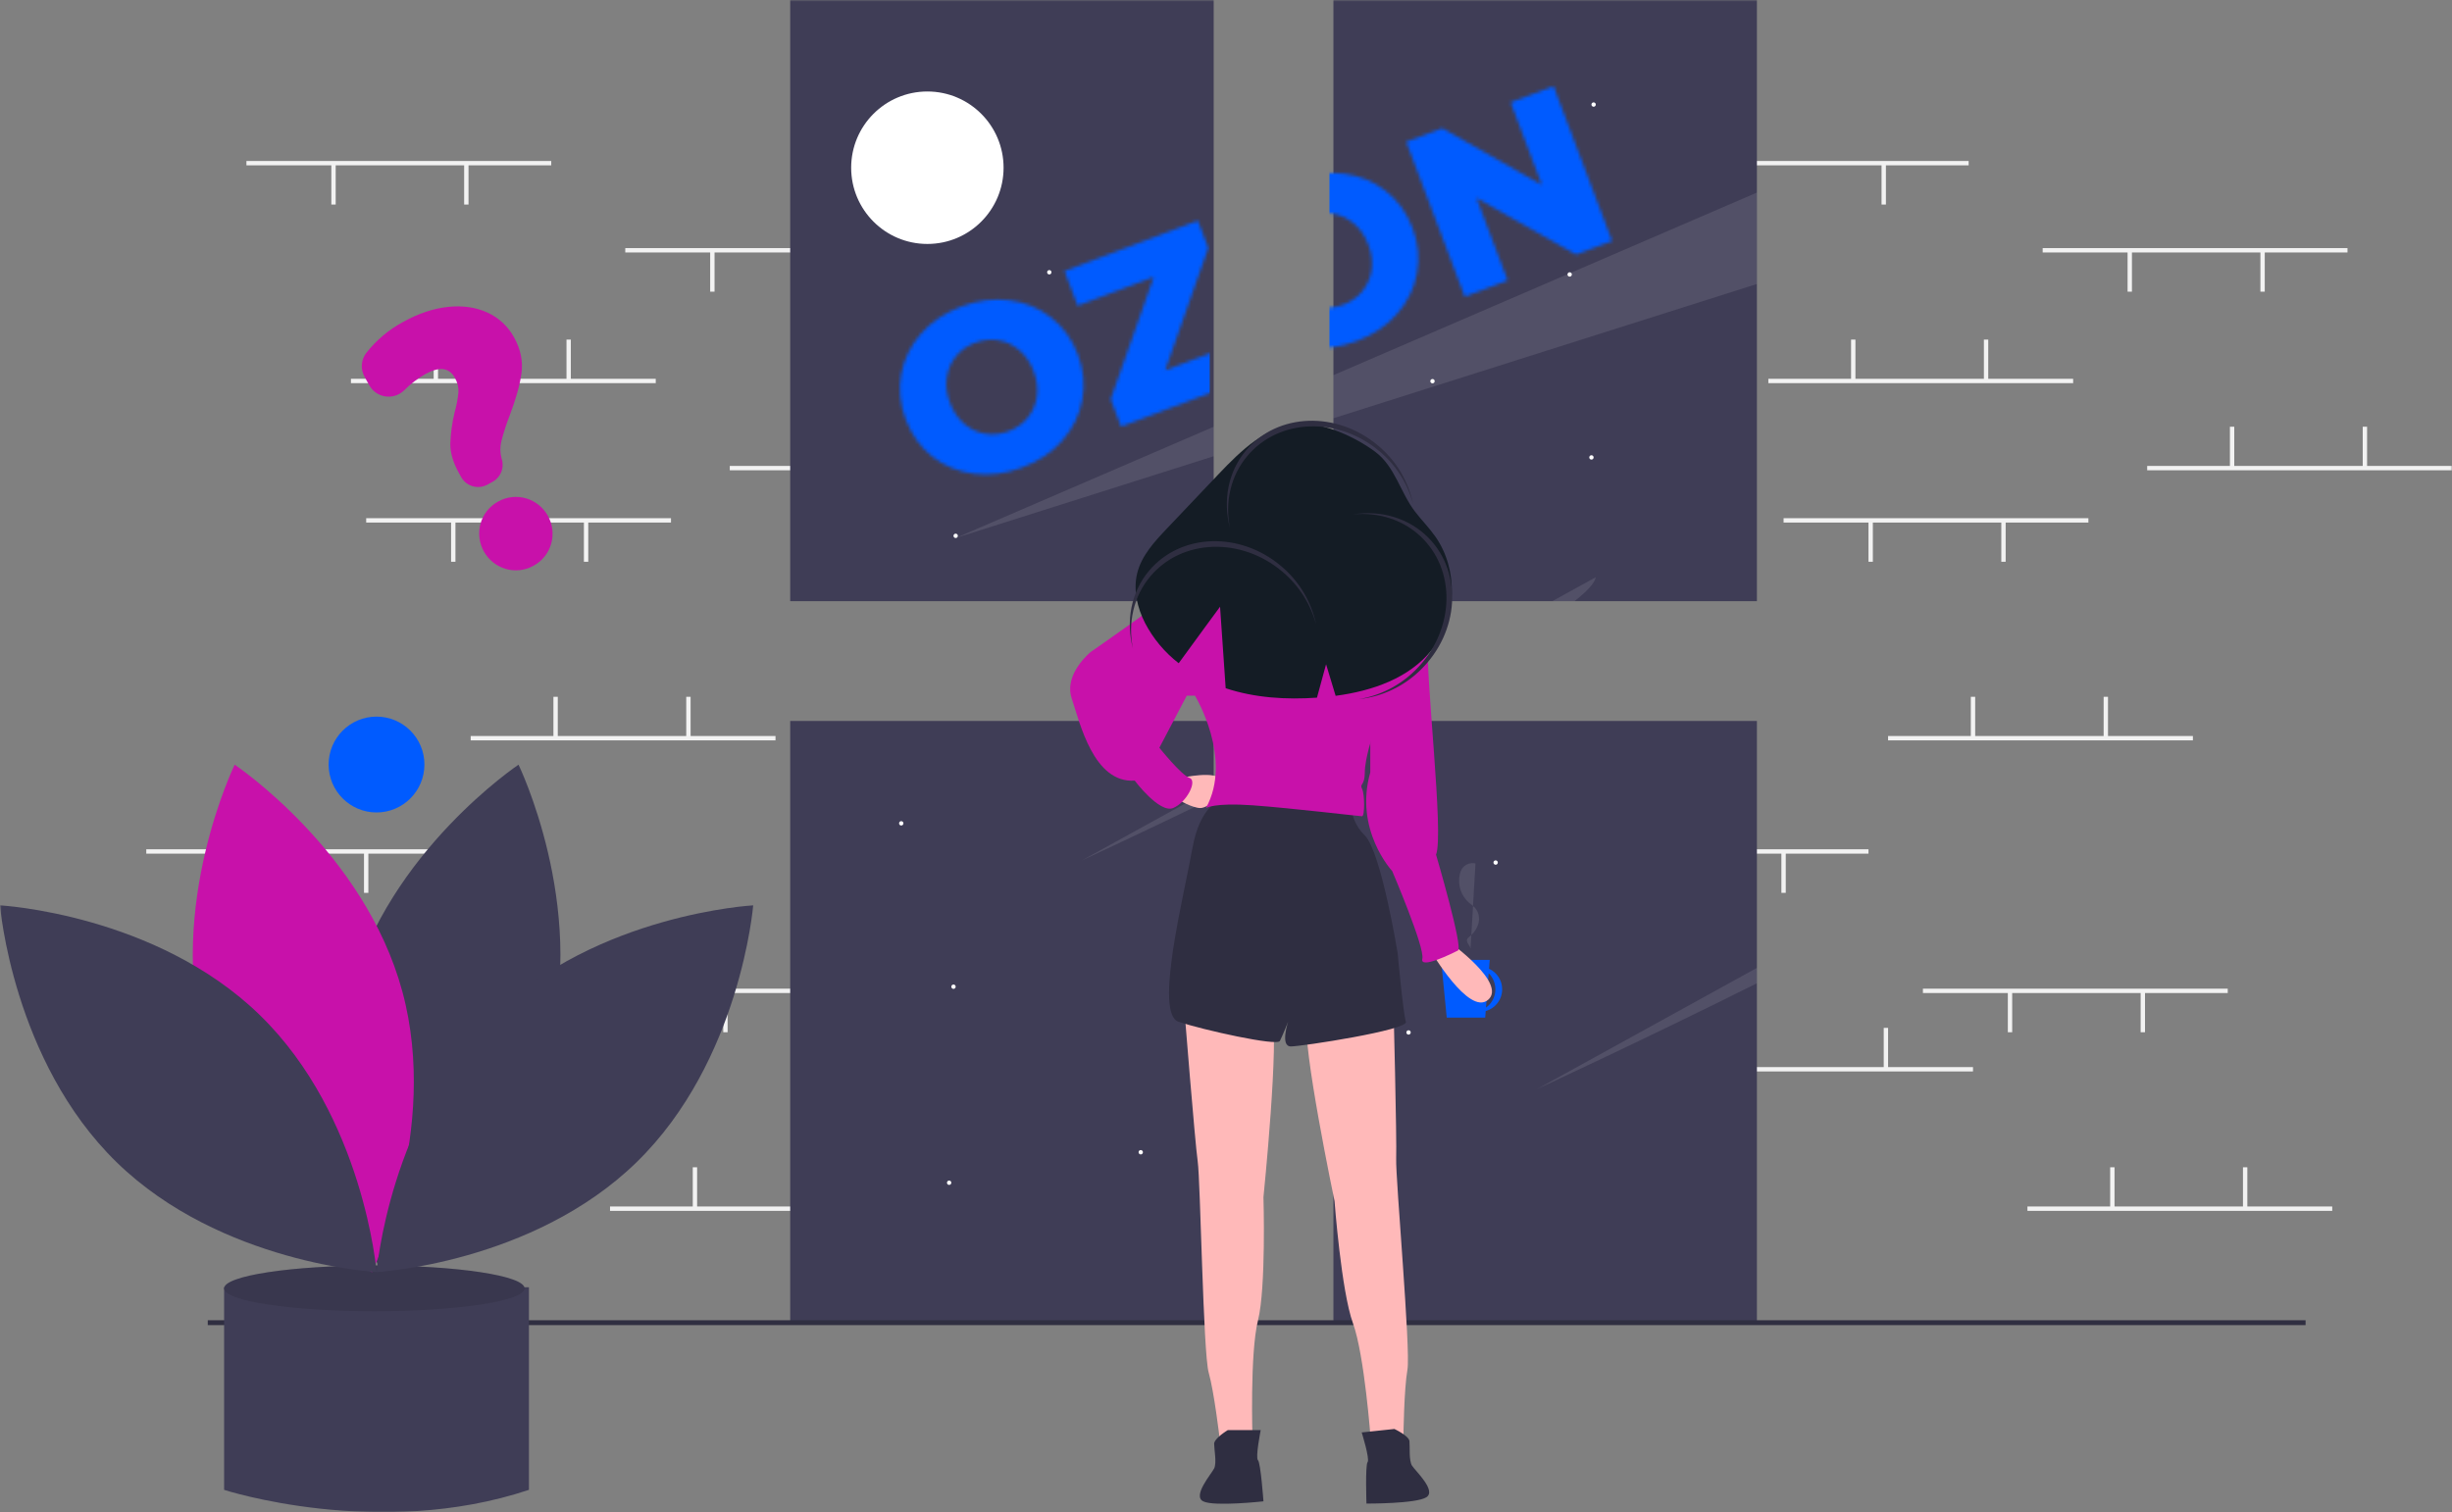 <?xml version="1.0" encoding="UTF-8"?> <svg xmlns="http://www.w3.org/2000/svg" width="736" height="454" viewBox="0 0 736 454" fill="none"><rect x="0" y="0" width="736" height="454" fill="#808080" stroke="none"/> <mask id="mask0_3_128" style="mask-type:luminance" maskUnits="userSpaceOnUse" x="0" y="0" width="736" height="454"> <path d="M736 0H0V454H736V0Z" fill="white"></path> </mask> <g mask="url(#mask0_3_128)"> <path d="M196.833 113.73H105.338V115.038H196.833V113.73Z" fill="#F2F2F2"></path> <path d="M131.48 101.959H130.173V114.057H131.48V101.959Z" fill="#F2F2F2"></path> <path d="M171.346 101.959H170.039V114.057H171.346V101.959Z" fill="#F2F2F2"></path> <path d="M165.464 48.334H73.969V49.641H165.464V48.334Z" fill="#F2F2F2"></path> <path d="M140.629 49.315H139.322V61.413H140.629V49.315Z" fill="#F2F2F2"></path> <path d="M100.764 49.315H99.457V61.413H100.764V49.315Z" fill="#F2F2F2"></path> <path d="M310.549 139.889H219.054V141.197H310.549V139.889Z" fill="#F2F2F2"></path> <path d="M245.195 128.118H243.888V140.216H245.195V128.118Z" fill="#F2F2F2"></path> <path d="M285.06 128.118H283.753V140.216H285.06V128.118Z" fill="#F2F2F2"></path> <path d="M279.179 74.492H187.684V75.8H279.179V74.492Z" fill="#F2F2F2"></path> <path d="M254.345 75.473H253.038V87.572H254.345V75.473Z" fill="#F2F2F2"></path> <path d="M214.479 75.473H213.172V87.572H214.479V75.473Z" fill="#F2F2F2"></path> <path d="M274.604 362.239H183.109V363.547H274.604V362.239Z" fill="#F2F2F2"></path> <path d="M209.25 350.467H207.943V362.566H209.25V350.467Z" fill="#F2F2F2"></path> <path d="M249.116 350.467H247.809V362.566H249.116V350.467Z" fill="#F2F2F2"></path> <path d="M243.234 296.842H151.739V298.15H243.234V296.842Z" fill="#F2F2F2"></path> <path d="M218.4 297.823H217.093V309.921H218.4V297.823Z" fill="#F2F2F2"></path> <path d="M178.535 297.823H177.228V309.921H178.535V297.823Z" fill="#F2F2F2"></path> <path d="M232.778 220.981H141.283V222.289H232.778V220.981Z" fill="#F2F2F2"></path> <path d="M167.424 209.21H166.117V221.308H167.424V209.21Z" fill="#F2F2F2"></path> <path d="M207.29 209.21H205.983V221.308H207.29V209.21Z" fill="#F2F2F2"></path> <path d="M201.408 155.584H109.913V156.892H201.408V155.584Z" fill="#F2F2F2"></path> <path d="M176.574 156.565H175.267V168.664H176.574V156.565Z" fill="#F2F2F2"></path> <path d="M136.708 156.565H135.401V168.664H136.708V156.565Z" fill="#F2F2F2"></path> <path d="M166.771 320.385H75.276V321.693H166.771V320.385Z" fill="#F2F2F2"></path> <path d="M101.417 308.613H100.11V320.712H101.417V308.613Z" fill="#F2F2F2"></path> <path d="M141.283 308.613H139.976V320.712H141.283V308.613Z" fill="#F2F2F2"></path> <path d="M135.401 254.988H43.906V256.296H135.401V254.988Z" fill="#F2F2F2"></path> <path d="M110.567 255.969H109.26V268.067H110.567V255.969Z" fill="#F2F2F2"></path> <path d="M70.701 255.969H69.394V268.067H70.701V255.969Z" fill="#F2F2F2"></path> <path d="M622.285 113.73H530.79V115.038H622.285V113.73Z" fill="#F2F2F2"></path> <path d="M556.931 101.959H555.624V114.057H556.931V101.959Z" fill="#F2F2F2"></path> <path d="M596.797 101.959H595.49V114.057H596.797V101.959Z" fill="#F2F2F2"></path> <path d="M590.915 48.334H499.42V49.641H590.915V48.334Z" fill="#F2F2F2"></path> <path d="M566.081 49.315H564.774V61.413H566.081V49.315Z" fill="#F2F2F2"></path> <path d="M526.215 49.315H524.908V61.413H526.215V49.315Z" fill="#F2F2F2"></path> <path d="M736 139.889H644.505V141.197H736V139.889Z" fill="#F2F2F2"></path> <path d="M670.646 128.118H669.339V140.216H670.646V128.118Z" fill="#F2F2F2"></path> <path d="M710.512 128.118H709.205V140.216H710.512V128.118Z" fill="#F2F2F2"></path> <path d="M704.63 74.492H613.135V75.8H704.63V74.492Z" fill="#F2F2F2"></path> <path d="M679.796 75.473H678.489V87.572H679.796V75.473Z" fill="#F2F2F2"></path> <path d="M639.93 75.473H638.623V87.572H639.93V75.473Z" fill="#F2F2F2"></path> <path d="M700.055 362.239H608.561V363.547H700.055V362.239Z" fill="#F2F2F2"></path> <path d="M634.702 350.467H633.395V362.566H634.702V350.467Z" fill="#F2F2F2"></path> <path d="M674.568 350.467H673.261V362.566H674.568V350.467Z" fill="#F2F2F2"></path> <path d="M668.686 296.842H577.191V298.15H668.686V296.842Z" fill="#F2F2F2"></path> <path d="M643.852 297.823H642.544V309.921H643.852V297.823Z" fill="#F2F2F2"></path> <path d="M603.986 297.823H602.679V309.921H603.986V297.823Z" fill="#F2F2F2"></path> <path d="M658.229 220.981H566.734V222.289H658.229V220.981Z" fill="#F2F2F2"></path> <path d="M592.876 209.21H591.569V221.308H592.876V209.21Z" fill="#F2F2F2"></path> <path d="M632.742 209.21H631.435V221.308H632.742V209.21Z" fill="#F2F2F2"></path> <path d="M626.86 155.584H535.365V156.892H626.86V155.584Z" fill="#F2F2F2"></path> <path d="M602.025 156.565H600.718V168.664H602.025V156.565Z" fill="#F2F2F2"></path> <path d="M562.16 156.565H560.853V168.664H562.16V156.565Z" fill="#F2F2F2"></path> <path d="M592.222 320.385H500.727V321.693H592.222V320.385Z" fill="#F2F2F2"></path> <path d="M526.869 308.613H525.562V320.712H526.869V308.613Z" fill="#F2F2F2"></path> <path d="M566.734 308.613H565.427V320.712H566.734V308.613Z" fill="#F2F2F2"></path> <path d="M560.852 254.988H469.357V256.296H560.852V254.988Z" fill="#F2F2F2"></path> <path d="M536.018 255.969H534.711V268.067H536.018V255.969Z" fill="#F2F2F2"></path> <path d="M496.153 255.969H494.846V268.067H496.153V255.969Z" fill="#F2F2F2"></path> <path d="M364.303 0H237.19V180.496H364.303V0Z" fill="#3F3D56"></path> <path d="M527.36 216.464H400.247V396.959H527.36V216.464Z" fill="#3F3D56"></path> <path d="M527.36 0H400.247V180.496H527.36V0Z" fill="#3F3D56"></path> <path d="M364.303 216.464H237.19V396.959H364.303V216.464Z" fill="#3F3D56"></path> <path d="M692.051 396.391H62.363V397.856H692.051V396.391Z" fill="#2F2E41"></path> <path d="M74.46 386.496H67.271V447.315C67.271 447.315 113.672 462.357 158.766 447.315V386.496H74.46Z" fill="#3F3D56"></path> <path d="M112.365 393.689C137.27 393.689 157.459 390.615 157.459 386.823C157.459 383.03 137.27 379.956 112.365 379.956C87.46 379.956 67.271 383.03 67.271 386.823C67.271 390.615 87.46 393.689 112.365 393.689Z" fill="#3F3D56"></path> <path opacity="0.1" d="M112.365 393.689C137.27 393.689 157.459 390.615 157.459 386.823C157.459 383.03 137.27 379.956 112.365 379.956C87.46 379.956 67.271 383.03 67.271 386.823C67.271 390.615 87.46 393.689 112.365 393.689Z" fill="black"></path> <path d="M164.784 313.831C153.408 355.91 114.444 381.971 114.444 381.971C114.444 381.971 93.923 339.808 105.299 297.728C116.674 255.649 155.639 229.588 155.639 229.588C155.639 229.588 176.159 271.751 164.784 313.831Z" fill="#3F3D56"></path> <path d="M61.296 313.831C72.672 355.91 111.636 381.971 111.636 381.971C111.636 381.971 132.157 339.808 120.781 297.728C109.406 255.649 70.441 229.588 70.441 229.588C70.441 229.588 49.92 271.751 61.296 313.831Z" fill="#C811AA"></path> <path d="M78.012 304.787C109.227 335.194 113.04 381.937 113.04 381.937C113.04 381.937 66.243 379.38 35.028 348.973C3.813 318.566 0 271.824 0 271.824C0 271.824 46.797 274.381 78.012 304.787Z" fill="#3F3D56"></path> <path d="M148.068 304.787C116.853 335.194 113.04 381.937 113.04 381.937C113.04 381.937 159.837 379.38 191.052 348.973C222.267 318.566 226.08 271.824 226.08 271.824C226.08 271.824 179.283 274.381 148.068 304.787Z" fill="#3F3D56"></path> <path d="M113.018 243.93C120.959 243.93 127.396 237.489 127.396 229.543C127.396 221.597 120.959 215.156 113.018 215.156C105.078 215.156 98.641 221.597 98.641 229.543C98.641 237.489 105.078 243.93 113.018 243.93Z" fill="#005BFF"></path> <path d="M287.512 98.749C288.595 98.749 289.473 97.871 289.473 96.788C289.473 95.704 288.595 94.826 287.512 94.826C286.43 94.826 285.552 95.704 285.552 96.788C285.552 97.871 286.43 98.749 287.512 98.749Z" fill="white"></path> <path d="M278.363 73.245C290.996 73.245 301.237 62.997 301.237 50.356C301.237 37.715 290.996 27.467 278.363 27.467C265.73 27.467 255.489 37.715 255.489 50.356C255.489 62.997 265.73 73.245 278.363 73.245Z" fill="white"></path> <path d="M314.961 82.4C315.322 82.4 315.614 82.107 315.614 81.746C315.614 81.385 315.322 81.092 314.961 81.092C314.6 81.092 314.307 81.385 314.307 81.746C314.307 82.107 314.6 82.4 314.961 82.4Z" fill="white"></path> <path d="M429.983 115.098C430.344 115.098 430.637 114.806 430.637 114.444C430.637 114.083 430.344 113.791 429.983 113.791C429.622 113.791 429.33 114.083 429.33 114.444C429.33 114.806 429.622 115.098 429.983 115.098Z" fill="white"></path> <path d="M422.794 310.636C423.155 310.636 423.448 310.343 423.448 309.982C423.448 309.62 423.155 309.328 422.794 309.328C422.433 309.328 422.141 309.62 422.141 309.982C422.141 310.343 422.433 310.636 422.794 310.636Z" fill="white"></path> <path d="M284.898 355.759C285.259 355.759 285.552 355.466 285.552 355.105C285.552 354.744 285.259 354.451 284.898 354.451C284.537 354.451 284.245 354.744 284.245 355.105C284.245 355.466 284.537 355.759 284.898 355.759Z" fill="white"></path> <path d="M477.691 137.988C478.052 137.988 478.345 137.695 478.345 137.334C478.345 136.972 478.052 136.68 477.691 136.68C477.33 136.68 477.038 136.972 477.038 137.334C477.038 137.695 477.33 137.988 477.691 137.988Z" fill="white"></path> <path d="M471.156 83.054C471.517 83.054 471.81 82.761 471.81 82.4C471.81 82.039 471.517 81.746 471.156 81.746C470.795 81.746 470.502 82.039 470.502 82.4C470.502 82.761 470.795 83.054 471.156 83.054Z" fill="white"></path> <path d="M448.936 259.626C449.297 259.626 449.589 259.333 449.589 258.972C449.589 258.611 449.297 258.318 448.936 258.318C448.575 258.318 448.282 258.611 448.282 258.972C448.282 259.333 448.575 259.626 448.936 259.626Z" fill="white"></path> <path d="M413.645 161.531C414.006 161.531 414.298 161.238 414.298 160.877C414.298 160.515 414.006 160.223 413.645 160.223C413.284 160.223 412.991 160.515 412.991 160.877C412.991 161.238 413.284 161.531 413.645 161.531Z" fill="white"></path> <path d="M418.873 69.321C419.234 69.321 419.526 69.028 419.526 68.667C419.526 68.305 419.234 68.013 418.873 68.013C418.512 68.013 418.219 68.305 418.219 68.667C418.219 69.028 418.512 69.321 418.873 69.321Z" fill="white"></path> <path d="M478.345 32.044C478.706 32.044 478.998 31.752 478.998 31.39C478.998 31.029 478.706 30.736 478.345 30.736C477.984 30.736 477.691 31.029 477.691 31.39C477.691 31.752 477.984 32.044 478.345 32.044Z" fill="white"></path> <path d="M286.205 296.902C286.566 296.902 286.859 296.609 286.859 296.248C286.859 295.887 286.566 295.594 286.205 295.594C285.844 295.594 285.552 295.887 285.552 296.248C285.552 296.609 285.844 296.902 286.205 296.902Z" fill="white"></path> <path d="M342.409 346.604C342.77 346.604 343.063 346.311 343.063 345.95C343.063 345.589 342.77 345.296 342.409 345.296C342.048 345.296 341.756 345.589 341.756 345.95C341.756 346.311 342.048 346.604 342.409 346.604Z" fill="white"></path> <path d="M270.52 247.854C270.881 247.854 271.174 247.562 271.174 247.2C271.174 246.839 270.881 246.546 270.52 246.546C270.159 246.546 269.867 246.839 269.867 247.2C269.867 247.562 270.159 247.854 270.52 247.854Z" fill="white"></path> <path d="M286.859 161.531C287.22 161.531 287.512 161.238 287.512 160.877C287.512 160.515 287.22 160.223 286.859 160.223C286.498 160.223 286.205 160.515 286.205 160.877C286.205 161.238 286.498 161.531 286.859 161.531Z" fill="white"></path> <path opacity="0.1" d="M286.859 161.531L364.303 128.132V136.974L286.859 161.531Z" fill="white"></path> <path opacity="0.1" d="M527.36 57.817V85.264L400.247 125.575V112.633L527.36 57.817Z" fill="white"></path> <path opacity="0.1" d="M324.79 258.305L364.303 236.521V239.549C342.207 250.254 325.561 257.952 324.79 258.305Z" fill="white"></path> <path opacity="0.1" d="M400.691 216.464H410.658C407.201 218.249 403.73 220.021 400.247 221.781V216.712L400.691 216.464Z" fill="white"></path> <path opacity="0.1" d="M478.998 173.302C478.698 175.035 476.417 177.494 472.62 180.495H465.947L478.998 173.302Z" fill="white"></path> <path opacity="0.1" d="M527.36 290.598V295.215C493.428 312.159 462.431 326.488 461.379 326.971L527.36 290.598Z" fill="white"></path> <path d="M450.896 297.025C450.895 295.728 450.524 294.458 449.824 293.365C449.125 292.273 448.128 291.404 446.951 290.86L447.16 288.189H432.558L434.256 305.52H445.802L445.956 303.559C447.378 303.156 448.629 302.3 449.521 301.121C450.412 299.942 450.895 298.504 450.896 297.025ZM446.037 302.525L446.846 292.206C447.547 292.899 448.088 293.736 448.432 294.66C448.776 295.583 448.915 296.571 448.838 297.554C448.761 298.536 448.47 299.49 447.986 300.349C447.503 301.208 446.837 301.95 446.037 302.525Z" fill="#005BFF"></path> <path d="M435.152 282.918C435.152 282.918 452.419 295.26 446.663 300.196C440.908 305.133 429.397 285.387 429.397 285.387L435.152 282.918Z" fill="#FFB9B9"></path> <path d="M355.398 301.842C355.398 301.842 358.687 342.98 359.509 348.739C360.331 354.498 361.153 406.332 362.798 412.091C364.442 417.851 366.087 431.838 366.087 431.838H375.953C375.953 431.838 375.131 406.332 377.598 396.459C380.064 386.586 379.242 359.435 379.242 359.435C379.242 359.435 384.175 310.892 381.709 304.31C379.242 297.728 355.398 301.842 355.398 301.842Z" fill="#FFB9B9"></path> <path d="M368.553 429.369C368.553 429.369 364.442 431.837 364.442 433.483C364.442 435.128 365.264 439.242 364.442 440.888C363.62 442.533 357.864 449.115 361.153 450.761C364.442 452.406 379.242 450.761 379.242 450.761C379.242 450.761 378.42 439.242 377.597 438.419C376.775 437.597 378.42 429.369 378.42 429.369H368.553Z" fill="#2F2E41"></path> <path d="M418.251 300.834C418.251 300.834 419.296 342.09 419.082 347.904C418.869 353.718 423.488 405.351 422.457 411.252C421.426 417.152 421.258 431.234 421.258 431.234L411.445 432.27C411.445 432.27 409.588 406.819 406.099 397.26C402.61 387.701 400.58 360.613 400.58 360.613C400.58 360.613 390.582 312.857 392.345 306.052C394.107 299.247 418.251 300.834 418.251 300.834Z" fill="#FFB9B9"></path> <path d="M418.546 429.039C418.546 429.039 422.893 431.061 423.066 432.698C423.238 434.334 422.852 438.512 423.843 440.062C424.833 441.612 431.247 447.553 428.149 449.535C425.051 451.517 410.16 451.435 410.16 451.435C410.16 451.435 409.77 439.893 410.501 438.989C411.232 438.084 408.734 430.075 408.734 430.075L418.546 429.039Z" fill="#2F2E41"></path> <path d="M366.909 240.135C366.909 240.135 360.331 240.958 357.865 254.945C355.398 268.932 346.354 304.31 353.754 306.779C361.153 309.247 383.353 314.183 384.175 312.538C384.998 310.892 386.642 306.779 386.642 306.779C386.642 306.779 384.175 314.183 387.464 314.183C390.753 314.183 422.819 309.247 421.997 306.779C421.175 304.31 419.53 286.21 419.53 286.21C419.53 286.21 414.597 255.768 409.664 250.831C408.236 249.459 407.128 247.79 406.417 245.942C405.707 244.093 405.412 242.111 405.553 240.135H366.909Z" fill="#2F2E41"></path> <path d="M354.576 233.553C354.576 233.553 365.264 231.085 366.909 234.376C368.553 237.667 362.798 242.603 360.331 242.603C357.864 242.603 353.753 240.135 353.753 240.135L354.576 233.553Z" fill="#FFB9B9"></path> <path d="M392.417 162.539C400.591 162.539 407.217 155.909 407.217 147.73C407.217 139.55 400.591 132.92 392.417 132.92C384.243 132.92 377.617 139.55 377.617 147.73C377.617 155.909 384.243 162.539 392.417 162.539Z" fill="#FFB9B9"></path> <path d="M383.476 157.876C383.476 157.876 381.709 171.023 380.064 171.023C378.42 171.023 392.397 178.428 392.397 178.428L403.086 176.783L406.375 171.846C406.375 171.846 401.275 163.919 401.275 157.337C401.275 150.755 383.476 157.876 383.476 157.876Z" fill="#FFB9B9"></path> <path d="M386.642 171.023C386.642 171.023 384.176 169.378 383.353 169.378H376.776C375.953 169.378 365.265 171.846 365.265 171.846L358.687 208.87C358.687 208.87 370.198 227.794 361.976 242.603C361.976 242.603 364.442 240.958 375.953 241.781C387.464 242.603 408.02 245.072 408.842 245.072C409.664 245.072 409.664 238.49 408.842 236.844C408.02 235.198 409.664 236.021 409.664 231.907C409.664 227.794 412.131 220.389 412.131 220.389L423.642 178.428C423.642 178.428 408.842 170.201 406.375 171.023C403.909 171.846 396.509 174.314 394.864 173.492C393.22 172.669 386.642 171.023 386.642 171.023Z" fill="#C811AA"></path> <path d="M367.731 172.669L365.264 171.846C365.264 171.846 360.331 171.024 354.576 175.96C348.82 180.897 327.443 195.706 327.443 195.706C327.443 195.706 319.221 202.288 321.687 209.693C324.154 217.098 328.265 235.199 340.598 234.376C340.598 234.376 347.998 244.249 352.109 242.604C356.22 240.958 359.509 234.376 357.042 233.553C354.576 232.73 347.998 224.503 347.998 224.503L356.22 208.87H358.687L367.731 203.934V172.669Z" fill="#C811AA"></path> <path d="M417.064 177.605L423.641 178.428C423.641 178.428 429.397 180.896 428.575 191.592C427.752 202.288 433.508 250.831 431.041 256.59C431.041 256.59 439.263 284.564 437.619 285.387C435.974 286.209 426.108 291.146 426.93 287.855C427.752 284.564 417.886 261.527 417.886 261.527C417.886 261.527 406.375 249.185 411.308 231.907V217.921L417.064 177.605Z" fill="#C811AA"></path> <path d="M430.789 161.027C428.955 158.431 426.699 156.163 424.763 153.642C420.3 147.83 418.756 140.085 412.766 135.628C406.84 131.217 397.435 126.876 390.019 127.224C380.245 127.683 372.492 135.27 365.754 142.37C360.605 147.795 355.456 153.221 350.307 158.647C346.582 162.572 342.72 166.739 341.378 171.982C340.087 177.022 341.346 182.436 343.709 187.07C346.163 191.771 349.607 195.884 353.801 199.126C358.972 192.002 366.216 182.164 366.216 182.164L367.902 206.634C376.662 209.539 386.072 210.11 395.304 209.468L398.038 199.435L400.908 208.912C411.94 207.449 423.023 203.637 429.852 195.023C437.402 185.499 437.803 170.953 430.789 161.027Z" fill="#141C25"></path> <path d="M369.186 158.556C367.66 150.891 369.308 142.948 374.433 136.866C383.901 125.629 401.625 124.998 414.022 135.456C418.968 139.583 422.517 145.14 424.183 151.365C422.759 144.474 419.04 138.271 413.633 133.772C401.237 123.314 383.512 123.945 374.045 135.182C368.543 141.711 367.048 150.383 369.186 158.556Z" fill="#2F2E41"></path> <path d="M340.06 194.718C338.534 187.052 340.183 179.109 345.308 173.027C354.775 161.79 372.5 161.159 384.896 171.617C389.842 175.744 393.392 181.301 395.058 187.526C393.634 180.635 389.914 174.432 384.508 169.933C372.111 159.475 354.387 160.106 344.919 171.343C339.418 177.872 337.922 186.545 340.06 194.718Z" fill="#2F2E41"></path> <path d="M406.114 154.445C413.888 153.68 421.625 156.102 427.17 161.803C437.414 172.336 436.299 190.049 424.68 201.365C420.089 205.885 414.214 208.873 407.859 209.92C414.852 209.18 421.386 206.085 426.392 201.144C438.012 189.828 439.127 172.115 428.882 161.582C422.93 155.462 414.452 153.12 406.114 154.445Z" fill="#2F2E41"></path> <path opacity="0.1" d="M442.882 259.237C442.126 259.061 441.335 259.119 440.612 259.403C439.89 259.687 439.27 260.184 438.836 260.827C438.53 261.325 438.309 261.87 438.183 262.44C437.824 264.002 437.896 265.631 438.39 267.155C438.885 268.678 439.784 270.039 440.992 271.091C441.625 271.557 442.226 272.067 442.789 272.617C443.31 273.248 443.672 273.996 443.844 274.797C444.016 275.598 443.994 276.429 443.778 277.22C443.326 278.803 442.381 280.201 441.081 281.211C440.81 281.395 440.584 281.637 440.418 281.921C439.976 282.867 441.116 283.768 441.406 284.772" fill="white"></path> <mask id="mask1_3_128" style="mask-type:alpha" maskUnits="userSpaceOnUse" x="270" y="25" width="214" height="118"> <path d="M306.851 140.37C301.936 142.228 297.115 142.862 292.388 142.272C287.705 141.664 283.54 139.95 279.892 137.129C276.289 134.292 273.617 130.571 271.875 125.966C270.134 121.362 269.675 116.804 270.499 112.292C271.367 107.764 273.356 103.722 276.465 100.168C279.619 96.597 283.652 93.882 288.567 92.024C293.481 90.165 298.28 89.54 302.963 90.147C307.69 90.738 311.855 92.452 315.459 95.289C319.106 98.11 321.801 101.822 323.542 106.427C325.283 111.031 325.72 115.598 324.852 120.126C324.028 124.638 322.039 128.68 318.886 132.251C315.777 135.805 311.765 138.511 306.851 140.37ZM302.732 129.479C305.078 128.591 306.994 127.234 308.479 125.407C309.964 123.58 310.884 121.462 311.237 119.051C311.574 116.596 311.248 114.062 310.26 111.45C309.272 108.838 307.848 106.745 305.988 105.171C304.111 103.553 302.011 102.551 299.689 102.164C297.366 101.777 295.032 102.027 292.686 102.915C290.339 103.802 288.423 105.159 286.938 106.986C285.453 108.813 284.542 110.954 284.205 113.409C283.852 115.82 284.169 118.331 285.157 120.943C286.145 123.556 287.578 125.671 289.455 127.289C291.315 128.862 293.406 129.843 295.728 130.229C298.051 130.616 300.385 130.366 302.732 129.479ZM374.201 101.918L378.144 112.345L336.506 128.092L333.391 119.857L346.311 83.166L323.466 91.805L319.523 81.379L359.568 66.235L362.682 74.469L349.763 111.161L374.201 101.918ZM407.308 102.378C402.394 104.237 397.573 104.871 392.846 104.28C388.163 103.672 383.997 101.958 380.35 99.138C376.746 96.3 374.074 92.579 372.333 87.975C370.591 83.371 370.133 78.812 370.957 74.3C371.825 69.772 373.814 65.731 376.923 62.176C380.076 58.605 384.11 55.891 389.024 54.032C393.938 52.173 398.737 51.548 403.42 52.155C408.147 52.746 412.313 54.46 415.916 57.297C419.564 60.118 422.258 63.831 423.999 68.435C425.741 73.04 426.177 77.606 425.309 82.135C424.485 86.647 422.496 90.688 419.343 94.259C416.234 97.813 412.222 100.52 407.308 102.378ZM403.189 91.487C405.536 90.6 407.451 89.242 408.937 87.416C410.422 85.589 411.341 83.47 411.694 81.059C412.031 78.604 411.705 76.07 410.717 73.458C409.73 70.846 408.306 68.753 406.445 67.18C404.568 65.562 402.469 64.559 400.146 64.172C397.824 63.785 395.489 64.036 393.143 64.923C390.797 65.811 388.881 67.168 387.396 68.994C385.91 70.821 385 72.962 384.663 75.417C384.31 77.828 384.627 80.34 385.615 82.952C386.603 85.564 388.035 87.679 389.912 89.297C391.772 90.871 393.864 91.851 396.186 92.238C398.508 92.625 400.843 92.374 403.189 91.487ZM466.325 25.861L483.905 72.347L473.081 76.441L443.192 59.431L452.56 84.202L439.677 89.074L422.096 42.587L432.921 38.494L462.809 55.504L453.441 30.733L466.325 25.861Z" fill="#005BFF"></path> </mask> <g mask="url(#mask1_3_128)"> <path d="M363.113 -29H236V151.496H363.113V-29Z" fill="#005BFF"></path> <path d="M526.17 -29H399.057V151.496H526.17V-29Z" fill="#005BFF"></path> </g> <path d="M147.849 144.66L146.336 145.495C144.98 146.241 143.384 146.421 141.898 145.994C140.412 145.567 139.158 144.569 138.41 143.218L137.71 141.952C135.978 138.814 135.124 135.858 135.171 133.165C135.284 130.001 135.716 126.856 136.462 123.778C137.017 121.843 137.397 119.863 137.597 117.861C137.692 116.338 137.339 114.822 136.579 113.5C134.842 110.353 131.941 109.957 127.712 112.292C125.38 113.614 123.242 115.25 121.356 117.154C120.625 117.88 119.735 118.427 118.756 118.752C117.778 119.077 116.738 119.171 115.718 119.027C114.698 118.883 113.727 118.504 112.879 117.92C112.032 117.336 111.332 116.564 110.835 115.664L109.419 113.1C108.805 111.998 108.524 110.742 108.611 109.483C108.697 108.224 109.148 107.017 109.907 106.007C112.948 102.12 116.77 98.913 121.126 96.592C125.653 94.093 130.158 92.595 134.517 92.141C138.883 91.686 142.846 92.256 146.296 93.835C149.728 95.398 152.553 98.041 154.339 101.359C156.295 104.902 157.028 108.523 156.52 112.122C156.018 115.683 154.827 119.935 152.981 124.761C151.994 127.277 151.164 129.851 150.495 132.469C150.069 134.171 150.087 135.953 150.549 137.644C151.002 138.942 150.979 140.359 150.485 141.643C149.99 142.928 149.056 143.997 147.849 144.66Z" fill="#C811AA"></path> <path d="M160.258 169.793L160.057 169.904C157.53 171.297 154.547 171.618 151.764 170.799C148.981 169.979 146.626 168.084 145.217 165.531C143.808 162.978 143.459 159.976 144.248 157.184C145.037 154.392 146.899 152.04 149.424 150.643L149.625 150.533C150.877 149.841 152.254 149.405 153.678 149.25C155.101 149.095 156.544 149.223 157.923 149.629C159.303 150.034 160.591 150.708 161.716 151.613C162.84 152.517 163.779 153.633 164.477 154.898C165.176 156.164 165.62 157.553 165.786 158.986C165.952 160.419 165.836 161.869 165.444 163.252C165.052 164.635 164.393 165.925 163.503 167.047C162.613 168.169 161.51 169.102 160.258 169.793Z" fill="#C811AA"></path> </g> </svg> 